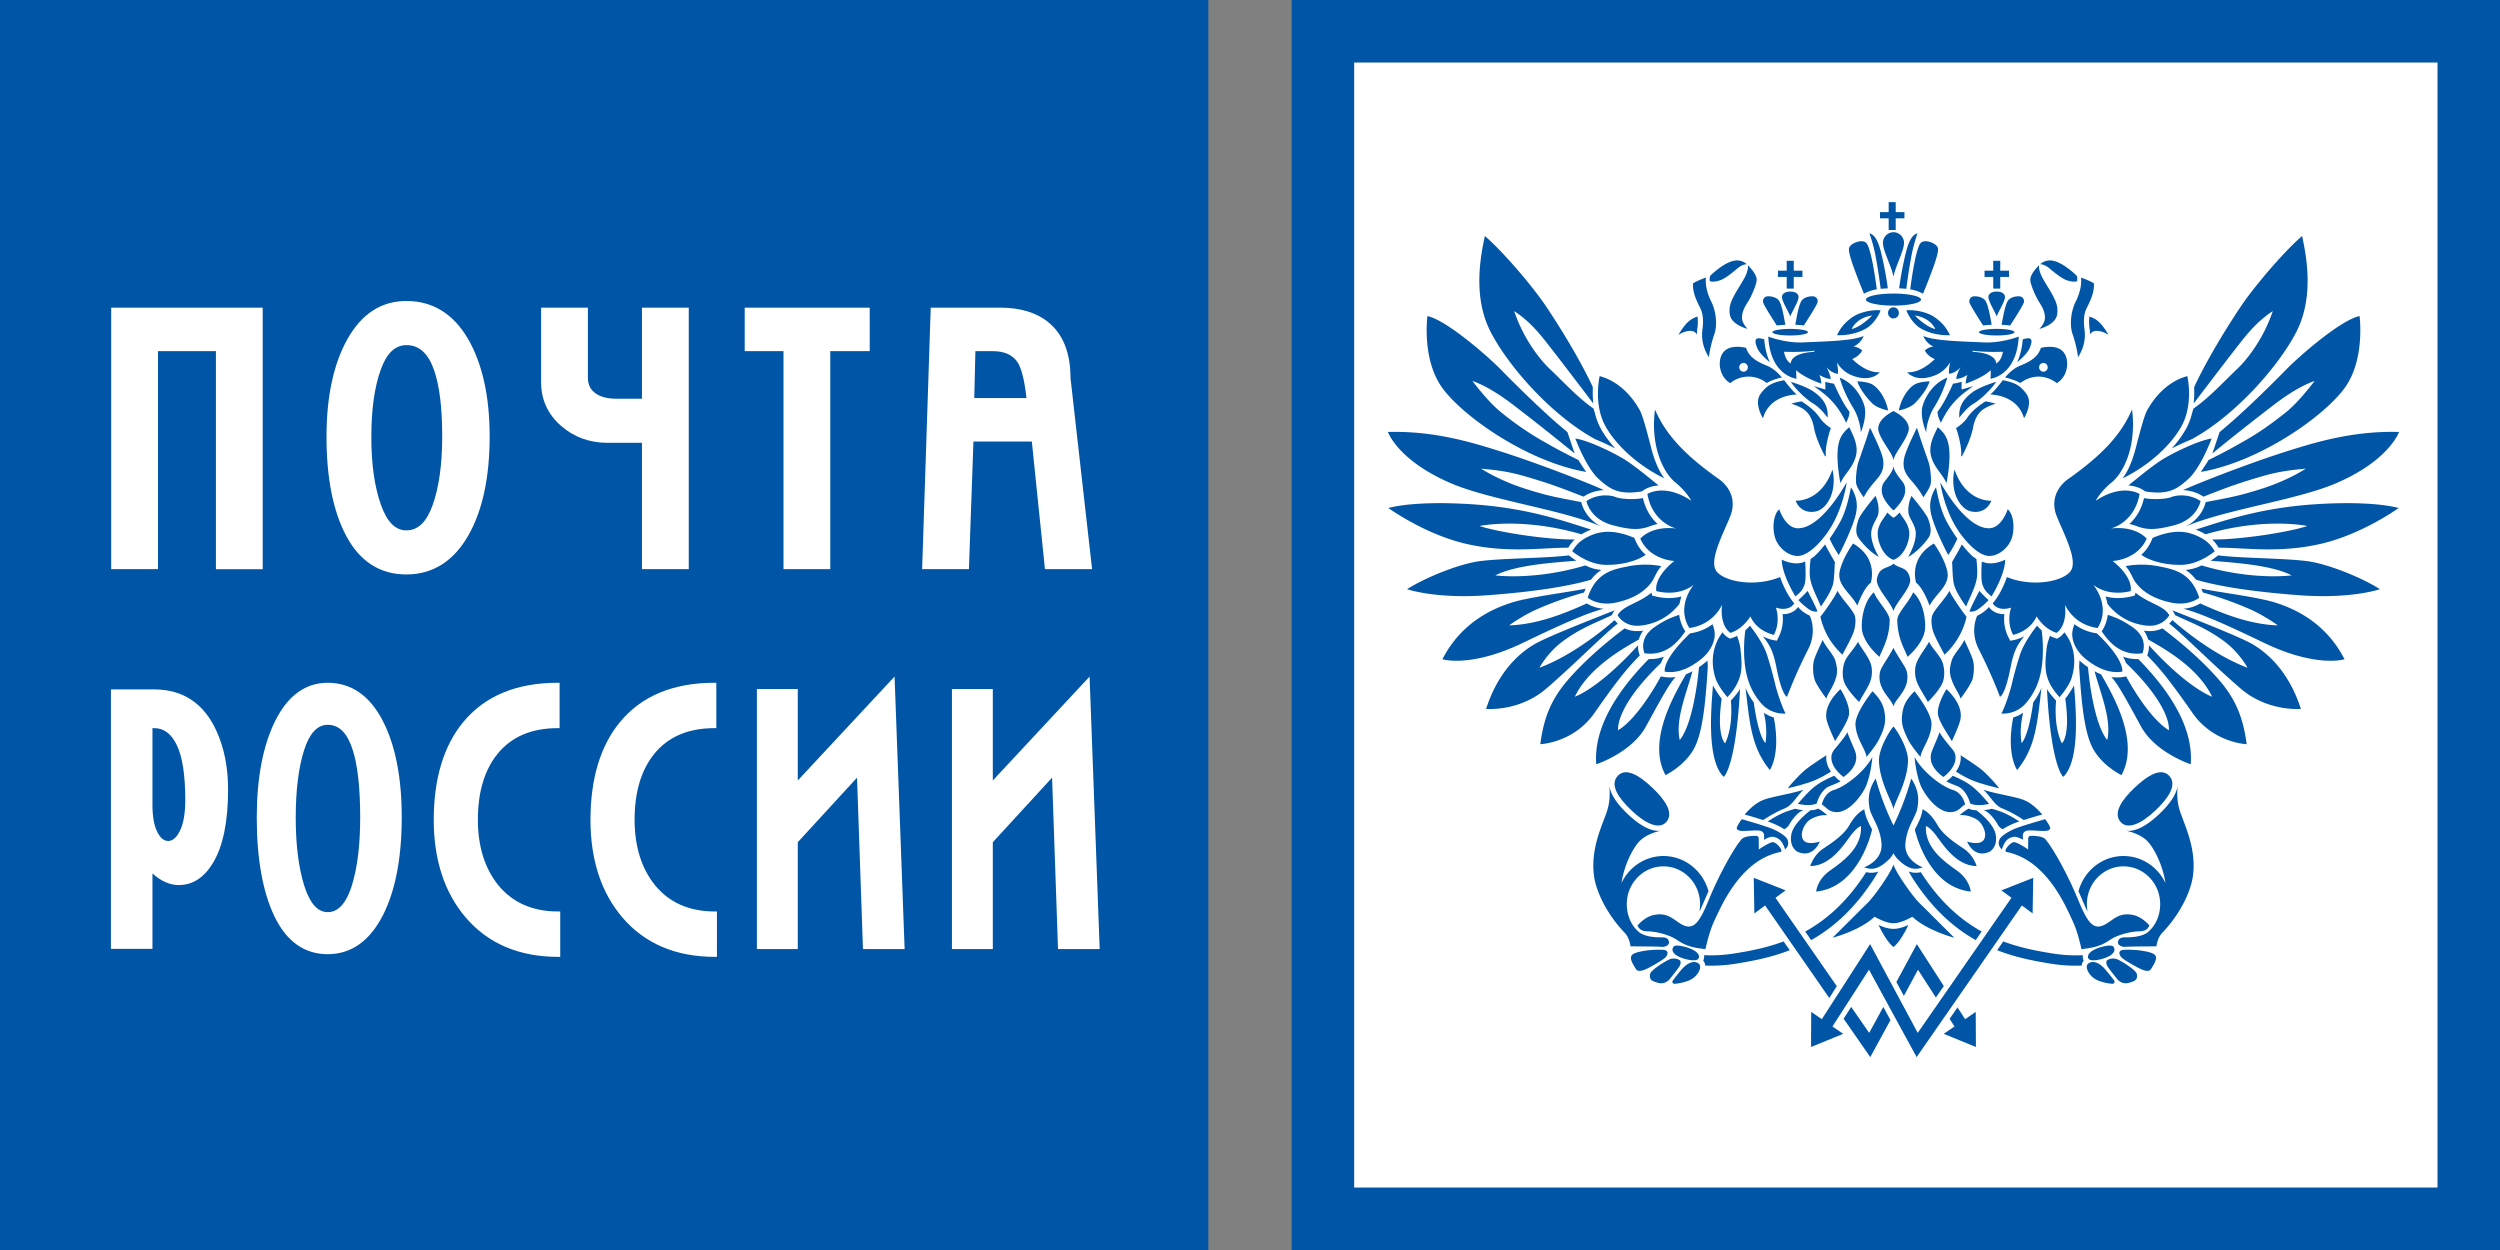 <svg xmlns="http://www.w3.org/2000/svg" width="120" height="60" viewBox="0 0 120 60" xmlns:xlink="http://www.w3.org/1999/xlink"><rect x="0" y="0" width="120" height="60" fill="#808080" stroke="none"/><g fill="none" fill-rule="evenodd"><path d="M62 0v60h58V0H62zM0 0v60h58V0H0z" fill="#0055A6"></path><path d="M117 3v54H65V3h52M31.423 42.467c-.639-.801-.962-1.853-.962-3.125 0-1.305.309-2.356.918-3.124.664-.841 1.642-1.267 2.908-1.267h.097v-2.178h-.097c-1.975 0-3.499.636-4.53 1.889-.938 1.135-1.414 2.714-1.414 4.697 0 1.916.516 3.491 1.534 4.682 1.071 1.252 2.564 1.888 4.439 1.888h.097v-2.178h-.097c-1.236 0-2.21-.432-2.893-1.284zm-7.522 0c-.639-.801-.963-1.852-.963-3.125 0-1.305.309-2.356.918-3.124.664-.841 1.642-1.267 2.908-1.267h.097v-2.178h-.097c-1.975 0-3.499.636-4.53 1.889-.938 1.135-1.414 2.714-1.414 4.697 0 1.916.517 3.491 1.535 4.682 1.071 1.252 2.564 1.888 4.439 1.888h.097v-2.178h-.097c-1.236 0-2.21-.432-2.893-1.284zm6.913-21.211v6.063h2.246V14.767h-2.246v4.372h-1.222c-.504 0-.88-.118-1.118-.351-.172-.165-.255-.385-.255-.674v-3.347h-2.246v3.584c0 .825.317 1.524.943 2.078.619.549 1.377.827 2.256.827h1.642zM52.3 32.475l-.158.17-4.487 4.819v-4.391h-1.962v12.481h1.962v-5.127l2.845-3.099.285 8.226h2L52.3 32.475zm-14.692-5.156h2.245V16.854h1.893v-2.086h-6v2.086h1.862v10.465zm5.172 5.326l-4.487 4.819v-4.391h-1.962v12.481h1.962v-5.127l2.845-3.099.284 8.226h2l-.483-13.08-.159.171zm4.039-15.791h.813c.579 0 .977.178 1.218.546.194.306.332.897.42 1.707h-2.505l.054-2.253zm-.094 4.339l2.803.001.63 6.126 2.262-.001-1.036-9.176c.001-1.203-.36-2.111-1.073-2.682-.567-.46-1.344-.694-2.309-.694h-3.327l-.413 12.552h2.246l.217-6.126zM7.583 16.854h2.781V27.32h2.246V14.767H5.337v12.552h2.246V16.854zm1.05 23.033c-.161.32-.349.48-.558.48-.203 0-.374-.138-.521-.424-.157-.303-.236-.746-.236-1.319v-3.673H7.4c.464 0 .818.264 1.083.805.272.558.41 1.449.41 2.652-.001.639-.088 1.137-.26 1.479zm-1.228-6.795H5.324v12.454h1.994v-3.62c.386.349.807.557 1.268.557.664 0 1.216-.361 1.643-1.072.478-.799.719-1.982.719-3.52 0-1.068-.194-2.027-.576-2.846-.602-1.295-1.601-1.953-2.967-1.953zm13.36-8.843c-.292.813-.704 1.208-1.257 1.208-.53 0-.93-.4-1.223-1.224-.306-.861-.461-1.953-.461-3.246 0-1.327.152-2.419.453-3.246.286-.791.689-1.175 1.231-1.175.608 0 1.042.389 1.324 1.189.262.737.394 1.812.394 3.196 0 1.338-.155 2.447-.461 3.298zm1.734 1.419c.666-1.183 1.004-2.77 1.004-4.717 0-1.924-.35-3.5-1.038-4.684-.704-1.208-1.7-1.82-2.961-1.82-1.196 0-2.148.616-2.828 1.831-.666 1.186-1.004 2.764-1.004 4.689 0 1.993.323 3.602.961 4.783.652 1.21 1.618 1.824 2.871 1.824 1.273.001 2.281-.64 2.995-1.906zm-5.623 16.878c-.263.821-.65 1.237-1.148 1.237-.479 0-.855-.422-1.119-1.254-.274-.867-.414-1.966-.414-3.268 0-1.335.137-2.434.406-3.267.258-.799.637-1.204 1.126-1.204.555 0 .951.4 1.208 1.221.235.742.354 1.823.354 3.216.001 1.346-.138 2.462-.413 3.319zm1.483-7.974c-.625-1.193-1.509-1.799-2.629-1.799-1.062 0-1.907.609-2.511 1.811-.593 1.18-.895 2.748-.895 4.66 0 1.981.289 3.582.856 4.756.578 1.195 1.436 1.801 2.549 1.801 1.13 0 2.025-.634 2.66-1.887.593-1.173.894-2.75.894-4.687.001-1.914-.31-3.48-.924-4.655z" fill="#FFF"></path><path d="M79.438 19.657c.43.979 1.137 1.981 3.061 3.333.43.303.905.933.543 1.818-.363.886-1.043 2.145-.635 2.633.408.491 1.857.747 3.037.257 0 0 .249.769.68 1.258 0 0-.203.42-.883.211 0 0 .249.629-.091 1.305 0 0-.794-.139-1.134-.887 0 0-.318.584-.951.792 0 0-.522-.278-.408-1.351 0 0-.386.956-1.564 1.118 0 0-.68-.885.204-2.075 0 0-.636.584-1.79.305 0 0-.183-.606.86-1.447 0 0-1.18-.045-1.632-1.071 0 0 .498-.629 1.723-.489 0 0-1.134-.257-1.383-1.656 0 0 .816-.536 2.109.326 0 0-.228-.442-.771-.885-.546-.442-1.202-1.678-.975-3.495m4.742 14.059a3.423 3.423 0 0 1-.395-.694c.203 1.697.276 2.841 1.166 3.938 0 0 .538-.735.191-2.521a1.68 1.68 0 0 1-.48-.229s.204.725.077 1.456c0-.001-.321-.242-.559-1.95m-1.54-.176a5.315 5.315 0 0 1-.418-.638c-.075.984-.327 3.577.517 4.388 0 0 .579-.435.783-4.215-.122.211-.336.436-.441.559 0 0 .141 1.2-.277 2.046-.001 0-.421-.328-.164-2.14m-2.012 1.981c.71-.874.923-3.492.923-3.492.098-.067.195-.142.295-.223a1.46 1.46 0 0 0 .117-.105c-.001.096.004.194.012.293-.102 1.575-.223 3.199-.701 4.008-.469.793-1.329 1.203-1.329 1.203-.809-1.477.168-3.462.985-4.84.1-.04.201-.088.306-.143-.288 1.063-.832 2.325-.608 3.299m-2.003-4.545c-.006.17.025.306.047.379.009.027.02.066.039.105-.678.685-1.179 1.336-2.182 2.77-1.005 1.435-2.594 1.491-2.594 1.491.152-1.16.46-2.079 1.31-3.067.851-.99 1.938-1.893 2.739-2.493.205.099.474.16.813.119.025-.003.051-.006.079-.011a1.202 1.202 0 0 0-.209.422c-.605.357-2.361 1.274-3.074 2.75.001 0 1.113-.357 3.032-2.465m-1.261-1.446l.067-.122a1.07 1.07 0 0 1 .07-.113c-.652.262-2.98 1.165-3.733 1.565-.753.403-1.843 1.315-2.435 3.167 0 0 1.57.146 2.867-.957 1.295-1.105 2.806-2.645 3.451-3.136a1.45 1.45 0 0 1-.15-.17s-1.754 1.599-3.609 2.288c0 0 .398-.74 1.131-1.278.892-.652 1.561-.872 2.341-1.244m-1.33-1.09c.024-.064.051-.125.077-.184-.768.162-2.688.397-3.546.667-.856.271-2.408.917-3.329 2.721 0 0 1.352.43 3.901-.805 2.548-1.233 3.347-1.488 3.835-1.62a1.792 1.792 0 0 1-.807-.254c-1.017.464-2.377 1.017-3.727 1.052 0 0 .668-.484 1.365-.786a16.86 16.86 0 0 1 2.231-.791m.064-1.3c.25.121.441.182.767.217a1.966 1.966 0 0 0-.497.469c-.898.266-2.43.557-4.955.745-2.527.188-3.874-.291-3.874-.291.881-.553 2.284-1.115 3.233-1.303.949-.188 3.441-.169 4.533-.321.014.011.146.124.359.257-.918.085-2.876.18-3.887.705 0 0 1.866.257 4.321-.478m-.189-1.493c.127-.078.281-.154.468-.227-1.277-.398-3.035-1.033-5.675-1.212-1.938-.131-3.339-.017-4.062.176 0 0 1.764 1.279 3.781 1.731 2.017.452 3.656.165 4.855.175a2.09 2.09 0 0 1 .308-.394c-1.399.009-3.731-.364-4.565-.649.001.001 2.034-.436 4.89.4m-.007-1.546c.007.036.155.778.991 1.189-1.794-.809-5.333-1.275-7.233-2.087-2.571-1.098-3.039-2.469-3.039-2.469 2.224-.06 4.022.499 5.408.935 1.623.512 4.094 1.46 4.959 1.856-.324.014-.68.109-.979.315-1.209-.477-1.771-.677-2.867-.993-.865-.249-1.506-.298-2.045-.352 0 0 .76.518 2.015.932 1.243.407 1.782.475 2.79.674m-.136-2.018c.072.132.285.445.369.569-2.841-.489-5.963-2.698-6.928-4.066-.966-1.369-.691-3.414-.691-3.414.936.195 2.972 2 3.498 2.541.527.542 2.12 2.135 3.221 3.026l.346 1.027a117.57 117.57 0 0 0-2.764-2.193c-.537-.417-1.342-1.006-2.141-1.288 0 0 .736.987 1.33 1.467a14.991 14.991 0 0 0 1.958 1.367c.511.287.77.451 1.802.964" fill="#0055A6"></path><path d="M83.775 30.257c.086-.076.16-.153.223-.224.131.17.568.735.783 1.295.165.479.338 1.131.426 1.506.086.372.346 1.146.502 1.414 0 0-.692.089-1.204-.525-.503-.604-.675-1.211-.753-1.835a6.936 6.936 0 0 1 .023-1.631m-1.091.094a.883.883 0 0 0 .266.255l.092.049.098-.032c.086-.029.165-.062.24-.1.099.288.141.427.166.672.033.324.096.836-.023 1.254-.145.51-.441.82-.605 1.018 0 0-.451-.512-.582-.935-.135-.442-.184-.957-.017-1.483a2.1 2.1 0 0 1 .365-.698m-1.559.048a2.26 2.26 0 0 0 1.076-.436c.06.168.15.394.083.713-.068.32-.282.675-.593.931-.467.383-1.092.744-1.781.633 0 0-.158-.531 1.215-1.841m-.522-.889c.056.474.276.771.294.794-.162.198-.744 1.227-1.959 1.053 0 0-.328-.699.48-1.256.549-.377.809-.454 1.185-.591m.106-.878a2.551 2.551 0 0 1-1.262-.009l-.139-.033-.041-.14c-.624.524-1.365.61-1.619 1.082 0 0 .311.594 1.119.494a2.68 2.68 0 0 0 1.85-1.046c.018-.086.053-.241.092-.348m-1.401-.736c.116-.175.195-.447.437-.722a4.213 4.213 0 0 0-1.645.021c-.746.146-1.508.326-1.889 1.493 0 0 .479.419 1.35.237.736-.155 1.38-.482 1.747-1.029m-.316-1.267a1.905 1.905 0 0 1-.484-.667l-.064-.145c-.645-.271-1.32-.411-1.979-.158-.658.254-.834.547-1 .799 0 0 .73.629 1.571.653.842.027 1.618-.222 1.956-.482m.195-1.364c.111-.044.237-.084.378-.113-.286-.259-.568-.653-.705-1.245-.299.072-1.006.072-1.315-.05-.31-.122-.921-.13-1.397.196 0 0 .16.857 1.238 1.151 1.012.275 1.39.204 1.801.061m-.388-1.675l.143-.093c.019-.013.26-.165.672-.197-.347-.267-1.172-.979-1.76-1.32-.638-.369-1.699-.857-2.238-.93 0 0 .506 1.367 1.096 1.917.61.571 1.038.783 2.087.623m1.09-.628c-.258-.346-.461-.821-.611-1.383-.123-.457-.4-1.591-.566-1.885-.166-.294-.762-1.323-1.928-1.641 0 0-.311 1.338.276 2.399.504.914 1.542 1.878 2.829 2.51m6.464 6.228c.146.148.256.232.517.366 0 0 .371.729-.078 1.61a22.936 22.936 0 0 0-1.014 2.28s-.242-.035-.51-1.416c-.183-.936-.412-1.168-.652-1.488.261.136.474.178.49.181l.182.032.082-.166a1.936 1.936 0 0 0 .194-1.11c.418.01.642-.207.726-.319.008-.01.016-.019.021-.028l.042.058" fill="#0055A6"></path><path d="M76.455 18.615a7.275 7.275 0 0 0-.002.421l.023.329c-.686-.902-1.51-1.992-2.297-2.994-.539-.688-.992-1.104-1.499-1.439.427 1.274 1.188 2.29 1.73 2.797.54.506 1.321 1.363 2.083 1.885l.074.258c.059.237.148.479.275.708.178.321.412.639.688.944a17.067 17.067 0 0 0-.731-.345l-.236-.101c-2.097-1.144-4.178-3.512-5.02-5.163-.842-1.648-.492-3.561-.268-4.587.951.83 2.322 2.465 2.92 3.354.734 1.091 1.675 2.637 2.258 3.894v.039m29.413 7.032a2.901 2.901 0 0 0-.469-.227c1.278-.398 3.036-1.033 5.677-1.212 1.938-.131 3.336-.017 4.061.176 0 0-1.764 1.279-3.783 1.731-2.017.452-3.655.165-4.854.175-.079-.121-.167-.257-.308-.394 1.399.009 3.731-.364 4.564-.649.001.001-2.031-.436-4.888.4m.006-1.546c-.006.036-.155.778-.991 1.189 1.795-.809 5.334-1.275 7.234-2.087 2.571-1.098 3.039-2.469 3.039-2.469-2.223-.06-4.023.499-5.408.935-1.623.512-4.095 1.46-4.959 1.856.324.014.679.109.978.315 1.21-.477 1.771-.677 2.868-.993.864-.249 1.506-.298 2.045-.352 0 0-.762.518-2.016.932-1.243.407-1.779.475-2.79.674m.136-2.018c-.072.132-.284.445-.367.569 2.841-.489 5.963-2.698 6.929-4.066.965-1.369.689-3.414.689-3.414-.937.195-2.971 2-3.497 2.541-.527.542-2.121 2.135-3.221 3.026l-.346 1.027c.943-.78 2.065-1.653 2.764-2.193.537-.417 1.34-1.006 2.142-1.288 0 0-.737.987-1.331 1.467-.688.558-1.384 1.042-1.959 1.367-.508.287-.771.451-1.803.964m-.688-3.468c.002.127.006.271.002.421l-.025.329c.688-.902 1.512-1.992 2.299-2.994.539-.688.992-1.104 1.498-1.439-.426 1.274-1.188 2.29-1.729 2.797-.54.506-1.32 1.363-2.083 1.885l-.074.258a2.913 2.913 0 0 1-.275.708 5.24 5.24 0 0 1-.688.944c.222-.111.477-.233.731-.345l.236-.101c2.096-1.144 4.178-3.512 5.02-5.163.84-1.648.492-3.561.268-4.587-.952.83-2.322 2.465-2.921 3.354-.735 1.091-1.674 2.637-2.257 3.894v.039M79.136 31.636c-.864.89-2.687 2.883-2.515 5.048 0 0 1.692-.545 2.389-1.822.697-1.275 1.128-2.075 1.422-2.363a1.917 1.917 0 0 1-.561-.004l-.152-.026c-.43.804-1.281 2.122-2.047 2.581 0 0-.195-1.066 2.057-3.229.031-.089.077-.188.141-.3-.207.074-.441.12-.706.113m23.174-11.977c-.432.979-1.139 1.981-3.061 3.333-.43.303-.905.933-.543 1.818.363.886 1.043 2.145.633 2.633-.407.491-1.857.747-3.036.257 0 0-.248.769-.68 1.258 0 0 .204.42.884.211 0 0-.249.629.091 1.305 0 0 .793-.139 1.133-.887 0 0 .317.584.952.792 0 0 .521-.278.408-1.351 0 0 .386.956 1.563 1.118 0 0 .681-.885-.203-2.075 0 0 .634.584 1.79.305 0 0 .182-.606-.861-1.447 0 0 1.178-.045 1.633-1.071 0 0-.5-.629-1.723-.489 0 0 1.133-.257 1.382-1.656 0 0-.815-.536-2.106.326 0 0 .226-.442.77-.885.542-.442 1.2-1.678.974-3.495m-4.744 14.059c.172-.233.3-.467.395-.694-.201 1.697-.275 2.841-1.166 3.938 0 0-.537-.735-.189-2.521.149-.044.316-.116.479-.229 0 0-.204.725-.077 1.456-.001-.001.321-.242.558-1.95m1.54-.176a5.08 5.08 0 0 0 .42-.638c.073.984.325 3.577-.518 4.388 0 0-.58-.435-.782-4.215.121.211.336.436.439.559 0 0-.14 1.2.279 2.046.001 0 .42-.328.162-2.14m2.013 1.981c-.711-.874-.923-3.492-.923-3.492a3.685 3.685 0 0 1-.413-.328c.001.096-.003.194-.013.293.104 1.575.225 3.199.703 4.008.469.793 1.329 1.203 1.329 1.203.809-1.477-.169-3.462-.983-4.84a2.65 2.65 0 0 1-.307-.143c.287 1.063.83 2.325.607 3.299m2.002-4.545c.006.17-.025.306-.048.379-.008.027-.018.066-.037.105.676.685 1.179 1.336 2.182 2.77 1.004 1.435 2.594 1.491 2.594 1.491-.154-1.16-.461-2.079-1.311-3.067-.851-.99-1.939-1.893-2.738-2.493-.207.099-.475.16-.812.119a1.097 1.097 0 0 1-.08-.011c.107.143.172.287.209.422.605.357 2.363 1.274 3.074 2.75 0 0-1.113-.357-3.033-2.465m1.261-1.446l-.066-.122a1.07 1.07 0 0 0-.07-.113c.651.262 2.98 1.165 3.733 1.565.753.403 1.842 1.315 2.435 3.167 0 0-1.57.146-2.867-.957-1.297-1.105-2.807-2.645-3.452-3.136a1.47 1.47 0 0 0 .151-.17s1.754 1.599 3.607 2.288c0 0-.396-.74-1.129-1.278-.893-.652-1.56-.872-2.342-1.244m1.331-1.09a3.508 3.508 0 0 0-.079-.184c.769.162 2.689.397 3.547.667.858.27 2.408.917 3.328 2.721 0 0-1.35.43-3.9-.805-2.549-1.233-3.346-1.488-3.834-1.62.389-.03.663-.165.807-.254 1.018.464 2.376 1.017 3.726 1.052 0 0-.667-.484-1.366-.786a16.74 16.74 0 0 0-2.229-.791m-.063-1.3c-.25.121-.442.182-.768.217.178.117.347.268.498.469.898.266 2.429.557 4.955.745 2.526.188 3.873-.291 3.873-.291-.879-.553-2.284-1.115-3.232-1.303-.949-.188-3.442-.169-4.535-.321a2.975 2.975 0 0 1-.359.257c.92.085 2.877.18 3.888.705-.001 0-1.865.257-4.32-.478" fill="#0055A6"></path><path d="M98 30.257a2.344 2.344 0 0 1-.223-.224c-.133.17-.568.735-.783 1.295-.166.479-.34 1.131-.426 1.506-.087.372-.346 1.146-.502 1.414 0 0 .692.089 1.203-.525.503-.604.676-1.211.752-1.835A6.992 6.992 0 0 0 98 30.257m1.089.094a.893.893 0 0 1-.263.255l-.092.049-.1-.032a1.718 1.718 0 0 1-.238-.1c-.099.288-.141.427-.166.672-.033.324-.097.836.023 1.254.145.51.439.82.604 1.018 0 0 .453-.512.582-.935.136-.442.186-.957.018-1.483a2.082 2.082 0 0 0-.368-.698m1.561.048a2.267 2.267 0 0 1-1.078-.436c-.059.168-.148.394-.08.713.066.32.281.675.592.931.465.383 1.092.744 1.781.633 0 0 .158-.531-1.215-1.841m.522-.889c-.055.474-.276.771-.293.794.161.198.743 1.227 1.958 1.053 0 0 .328-.699-.479-1.256-.551-.377-.809-.454-1.186-.591m-.106-.878c.324.084.745.117 1.261-.009l.138-.033.043-.14c.623.524 1.363.61 1.618 1.082 0 0-.311.594-1.118.494a2.682 2.682 0 0 1-1.851-1.046 2.542 2.542 0 0 0-.091-.348m1.402-.736c-.117-.175-.196-.447-.438-.722a4.218 4.218 0 0 1 1.646.021c.746.146 1.508.326 1.888 1.493 0 0-.479.419-1.349.237-.738-.155-1.381-.482-1.747-1.029m.315-1.267c.188-.167.358-.384.483-.667l.063-.145c.648-.271 1.321-.411 1.979-.158.66.254.834.547 1.002.799 0 0-.73.629-1.572.653-.842.027-1.618-.222-1.955-.482m-.197-1.364a2.166 2.166 0 0 0-.375-.113c.286-.259.566-.653.703-1.245.301.072 1.008.072 1.317-.05.31-.122.921-.13 1.396.196 0 0-.156.857-1.238 1.151-1.014.275-1.389.204-1.803.061m.39-1.675l-.142-.093c-.02-.013-.262-.165-.674-.197.349-.267 1.174-.979 1.762-1.32.637-.369 1.697-.857 2.238-.93 0 0-.506 1.367-1.096 1.917-.611.571-1.039.783-2.088.623m-1.091-.628c.258-.346.463-.821.613-1.383.122-.457.4-1.591.566-1.885.167-.294.762-1.323 1.928-1.641 0 0 .31 1.338-.277 2.399-.507.914-1.541 1.878-2.83 2.51m-6.462 6.228a1.754 1.754 0 0 1-.517.366s-.371.729.078 1.61c.449.882.832 1.782 1.013 2.28 0 0 .242-.035.511-1.416.182-.936.412-1.168.651-1.488a1.92 1.92 0 0 1-.491.181l-.18.032-.084-.166a1.947 1.947 0 0 1-.193-1.11c-.418.01-.641-.207-.727-.319l-.02-.028-.041.058" fill="#0055A6"></path><path d="M102.64 31.636c.864.89 2.687 2.883 2.515 5.048 0 0-1.693-.545-2.39-1.822-.696-1.275-1.128-2.075-1.421-2.363.188.026.375.025.561-.004l.152-.026c.43.804 1.28 2.122 2.047 2.581 0 0 .194-1.066-2.057-3.229a1.996 1.996 0 0 0-.141-.3c.205.074.44.12.705.113M89.565 14.38c0-.159.593-.289 1.321-.289.73 0 1.322.13 1.322.289 0 .16-.592.289-1.322.289-.728 0-1.321-.128-1.321-.289m-4.487 1.565c0-.088.381-.158.854-.158.469 0 .85.07.85.158 0 .087-.381.158-.85.158-.473 0-.854-.071-.854-.158m6.068-.927a.262.262 0 0 1-.26.267.263.263 0 0 1-.26-.267c0-.147.116-.267.26-.267.145 0 .26.12.26.267m-1.676-.919c-.44-1.08-.733-1.874-.722-2.141.008-.163.194-.282.369-.337.175-.056.331-.066.448.025.229.181.442 1.636.521 2.242a1.849 1.849 0 0 0-.616.211m.803-.235c.111-.012.227-.02.342-.023-.07-.578-.264-1.542-.379-1.922-.114-.379-.261-.653-.502-.722 0 0 .188.529.29 1.077.102.548.183 1.071.249 1.59m-1.392 1.931c.484-.119.981-.652.981-.652-.782.117-.981.652-.981.652zm.726-.049c-.675.406-1.434.342-1.434.342.146-.274.284-.529.707-.84.424-.312 1.113-.39 1.385-.351-.06.209-.337.656-.658.849zm-2.523 1.145v-.057c-.666.087-1.451.05-1.451.05.042.255.145.448.32.567.043-.554 1.131-.56 1.131-.56zm-2.207-.735s.84.323 1.682.28c.84-.044 2.389-.062 2.891-.311 0 0-.084.323-.483.511 0 0 .212 0 .418.187 0 0-.121.267-.478.41 0 0 .641.684 1.324.635 0 0-.315.404-1.017.248-.7-.155-.925-.559-1.046-.715 0 0 .09.385.047.542 0 0-.308-.019-.549-.331 0 0 .176.312.211.573 0 0-.193.025-.539-.187 0 0 .072.192.086.416 0 0-.812-.268-1.205-.646 0 0-.006.26.014.411-.001 0-1.26-.131-1.356-2.023zm-.193.132c.029.41.133.815.271 1.101 0 0-.496-.385-.617-.708-.121-.326-.15-.549.346-.393m-.995 1.554a.208.208 0 0 0 .207-.21.21.21 0 0 0-.207-.212.21.21 0 0 0-.205.212c0 .117.093.21.205.21zm1.213-.248c.332.155.627.522.627.522-.502.119-.727.268-.727.268a1.395 1.395 0 0 0-1.753.006c-.521-.305-.623-1.045-.362-1.437.26-.392.847-.323 1.125-.256.176.574.792.759 1.09.897zm.737.653s.352.479.605.69c0 0-1.295-.012-1.621 1.14 0 0-.448-.704-.121-1.164.352-.497.677-.559 1.137-.666" fill="#0055A6"></path><path d="M87.061 18.533s.418.125.556.162c0 0 .007-.249-.005-.367.127.03.283.075.417.086 0 0 .417.958.743 1.344 0 0 .019.212-.162.535 0 0-.236-.566-.66-1.019-.241-.257-.393-.386-.889-.741m-1.102-.204c.135.037.801.252 1.125.491.406.298.684.64.641 1.23 0 0-.326-.465-.688-.677-.287-.167-.805-.634-1.078-1.044m.01-4.333c.123 0 .362.06.362.263 0 .205-.31.698-.394.918h-.006c-.084-.22-.395-.713-.395-.918 0-.203.24-.263.363-.263h.07m-.271 1.591c-.059-.288-.169-1.034-.342-1.199-.164-.157-.405-.172-.524-.164a.231.231 0 0 0-.198.303c.05.168.586.995.655 1.099.125-.021.101-.014.409-.039m.474 0c.061-.288.17-1.034.342-1.199.163-.157.406-.172.524-.164a.23.23 0 0 1 .198.303c-.049.168-.586.995-.656 1.099-.125-.021-.1-.014-.408-.039m.346-2.594H86.1v-.475h-.338v.475h-.42v.299h.42v.56h.338v-.56h.418v-.299m-5.066 3.064c.001-.091.007-.183.019-.273a2.05 2.05 0 0 0 .01-.592c-.299.118-.504.193-.918.88-.001 0 .66-.419.889-.015m.577 1.09c.009-.171.117-.709.255-1.09.169-.465.073-1.143-.13-1.553-.197-.396-.305-.77-.27-1.181 0 0-.393.135-.617.277-.037.477.233.953.363 1.225.152.32.121.737.087.993-.057.433.029.896.312 1.329m.045-3.644a.564.564 0 0 1 .014-.263s.615-.617 1.134-.722a.689.689 0 0 1 .624.165s-.182-.022-.457.208c-.275.231-.619.51-.879.58-.257.069-.313.048-.436.032m1.822-.774c.232.239.428.49.424.708-.004.227-.26.793-.394 1.011-.134.218-.33.499-.308.844.012.172.128.349.266.494 0 0-.754-.184-.846-.663-.082-.428.096-.729.217-.966.113-.222.461-.743.549-.959.08-.197.122-.361.092-.469m4.408 5.396c.151.547.407 1.062.659 1.467.227.367.371.968.35 1.171 0 0 .342-.773.166-1.32-.135-.421-.501-1.051-1.175-1.318m.848.181s.516.007.759.171c.312.212.606.672.72 1.226 0 0-.522-.093-.78-.358-.258-.267-.577-.664-.699-1.039m-2.677.96a3.71 3.71 0 0 0-.494.11s.441.132.66.319c.188.159.35.405.426.819.106.578.438 1.202.537 1.389l.04-.008c-.062-.398.181-1.224.241-1.342 0 0-.348-.226-.508-.461-.117-.172-.326-.459-.902-.826m2.292 1.241c.128.304.47.842.31 1.404-.16.562-.515.804-.736 1.279 0 0-.175-.858-.135-1.521.036-.663.272-.92.561-1.162m.993.023s.514 1.025.607 1.428c.09.397.007.663-.168.904-.175.241-.471.5-.742 1.007 0 0-.318-.429-.358-.656-.038-.226.023-.765.093-.991.067-.225.339-.951.568-1.692m.264 3.274c-.114.125-.715.868-.796 1.085-.08.217-.219.626-.033.91.188.284.615.739.99.932 0 0-.406-.652-.365-1.187.027-.341.283-.646.332-.855.049-.209.018-.56-.128-.885m-1.176-.411c.092.132.253.451.274.764.021.306-.026.553-.189 1.003a13.286 13.286 0 0 1-.672 1.482s-.283-.415-.438-.785c0 0 .441-.621.629-1.061.218-.517.31-.996.396-1.403m-.206-.24s-.189 1.459-1.024 2.544c-.564.734-1.025.989-1.328.989-.459 0-.92-.393-1.075-.843-.155-.45-.106-1.148.19-1.396 0 0 .276.876.863.908.664.038 1.519-.726 2.374-2.202" fill="#0055A6"></path><path d="M87.957 22.543c.07.261.092.662 0 1.04-.07.286-.24.663-.566.872-.281.181-.947.225-1.201-.422-.001 0 1.214.094 1.767-1.49m1.989 5.887c.167.438.762.994.759 1.336-.012.909-.396 1.465-.488 1.765 0 0-.707-.578-.833-1.241-.064-.339.011-1.358.562-1.86m-.791.641c.083-.235.343-.876.644-1.101 0 0 .387-1.166-.852-1.881 0 0-.509.695-.644 1.347s.541 1.047.852 1.635m-1.548-2.939c-.199.245-.479.587-.697.694 0 0-.073.521-.032.866.063.513.384 1.038.521 1.422 0 0 .541-.727.604-1.155.062-.428.051-.78.072-.983-.001 0-.302-.503-.468-.844m-1.425 2.493c-.153-.239-.65-1.122-.657-1.762 0 0 .611.333 1.122.089 0 0 .068.833-.031 1.115-.081.229-.186.366-.434.558m.14.179c.1-.088.343-.319.442-.441 0 0 .404.763.474.986 0 0-.203.053-.425-.113a3.241 3.241 0 0 1-.491-.432m1.875-.448c-.049.193-.704 1.128-.816 1.243 0 0 .051.339.293.826.242.487.58.827.76 1 0 0 .403-.725.523-1.044.137-.365.121-.725.062-.858-.136-.315-.611-.77-.822-1.167m.985 2.448c.143.302.58.794.648 1.185.053.307.005.557-.075.769-.081.211-.343.622-.519.937 0 0-.597-.58-.729-.994-.1-.312-.062-.756.082-1.031.143-.277.456-.579.593-.866m-1.695-.084c.156.347.524.694.61.999.1.359.131.589-.037 1.006-.15.369-.332.583-.394.807 0 0-.485-.645-.565-.914-.082-.27-.107-.713-.008-.994.101-.282.276-.649.394-.904m2.392 2.46s-.836 1.038-.816 1.588c.025.687.467 1.142.53 1.564 0 0 .437-.51.604-.852.187-.385.33-.712.281-1.147-.05-.435-.164-.716-.599-1.153m-1.539-.102c.132.198.506.877.399 1.281-.105.403-.517.973-.653 1.217 0 0-.332-.699-.406-1.019-.074-.32-.006-.838.66-1.479m8.355-17.133c0-.088-.381-.158-.852-.158-.47 0-.851.07-.851.158 0 .087.381.158.851.158.471 0 .852-.071.852-.158m-5.8-2.688c.056-.392.498-1.226.498-1.592a.514.514 0 0 0-.506-.52.514.514 0 0 0-.506.52c0 .366.443 1.2.497 1.592h.017m1.41.842c.441-1.08.733-1.874.722-2.141-.009-.163-.193-.282-.369-.337-.177-.056-.333-.066-.447.025-.229.181-.442 1.636-.521 2.242.222.045.357.073.615.211m-.803-.235a4.267 4.267 0 0 0-.342-.023c.069-.578.263-1.542.378-1.922.114-.379.261-.653.502-.722 0 0-.188.529-.29 1.077a27.754 27.754 0 0 0-.248 1.59m.412 1.28s.494.533.98.652c.001-.001-.201-.536-.98-.652zm-.406-.247c.271-.039.963.039 1.387.351.423.312.561.566.707.84 0 0-.76.064-1.436-.342-.318-.193-.596-.64-.658-.849zm4.313 2.554c.176-.119.278-.312.319-.567 0 0-.785.037-1.45-.05v.057s1.089.006 1.131.56zm-.278.728c.02-.15.013-.411.013-.411-.394.379-1.204.646-1.204.646.012-.224.084-.416.084-.416-.344.211-.539.187-.539.187.037-.262.213-.573.213-.573a.825.825 0 0 1-.551.331c-.042-.156.049-.542.049-.542-.121.156-.346.56-1.047.715-.703.156-1.017-.248-1.017-.248.685.049 1.325-.635 1.325-.635a.905.905 0 0 1-.479-.41c.207-.187.418-.187.418-.187-.4-.188-.484-.511-.484-.511.503.249 2.051.267 2.893.311.84.043 1.682-.28 1.682-.28-.098 1.892-1.356 2.023-1.356 2.023zm1.549-1.891c-.031.41-.133.815-.272 1.101 0 0 .495-.385.616-.708.122-.326.152-.549-.344-.393m1.197 1.344a.209.209 0 0 0-.206-.212.21.21 0 0 0-.206.212c0 .117.094.21.206.21a.207.207 0 0 0 .206-.21zm-.327-.934c.279-.067.866-.136 1.125.256.261.392.158 1.132-.361 1.437 0 0-.794-.703-1.755-.006 0 0-.225-.149-.727-.268 0 0 .297-.367.629-.522.297-.139.913-.324 1.089-.897zm-1.825 1.549s-.352.479-.605.69c0 0 1.295-.012 1.621 1.14 0 0 .447-.704.12-1.164-.352-.497-.677-.559-1.136-.666" fill="#0055A6"></path><path d="M94.715 18.533s-.418.125-.557.162c0 0-.007-.249.006-.367-.127.03-.285.075-.418.086 0 0-.417.958-.743 1.344 0 0-.019.212.163.535 0 0 .235-.566.659-1.019.239-.257.394-.386.89-.741m1.101-.204c-.135.037-.803.252-1.126.491-.405.298-.685.64-.642 1.23 0 0 .328-.465.689-.677.288-.167.806-.634 1.079-1.044m-.009-4.333c-.124 0-.363.06-.363.263 0 .205.311.698.393.918h.008c.082-.22.393-.713.393-.918 0-.203-.239-.263-.363-.263h-.068m.269 1.591c.059-.288.169-1.034.342-1.199.164-.157.404-.172.525-.164a.232.232 0 0 1 .198.303c-.05.168-.587.995-.657 1.099-.125-.021-.099-.014-.408-.039m-.474 0c-.059-.288-.168-1.034-.342-1.199-.164-.157-.404-.172-.525-.164a.232.232 0 0 0-.197.303c.051.168.586.995.656 1.099.125-.021.1-.014.408-.039m-.344-2.594h.417v-.475h.337v.475h.42v.299h-.42v.56h-.337v-.56h-.417v-.299m-5.019-2.812h.417v-.477h.338v.477h.419v.299h-.419v.559h-.338v-.559h-.417v-.299m10.083 5.876c0-.091-.007-.183-.02-.273a2.204 2.204 0 0 1-.01-.592c.301.118.504.193.918.88.001 0-.658-.419-.888-.015" fill="#0055A6"></path><path d="M99.744 17.147c-.008-.171-.117-.709-.254-1.09-.168-.465-.072-1.143.131-1.553.195-.396.305-.77.269-1.181 0 0 .392.135.616.277.037.477-.233.953-.361 1.225-.154.32-.122.737-.088.993.058.433-.03.896-.313 1.329m-.043-3.644a.54.54 0 0 0-.015-.263s-.615-.617-1.133-.722a.692.692 0 0 0-.625.165s.182-.022.457.208c.276.231.618.51.879.58.257.069.314.048.437.032m-1.824-.774c-.232.239-.427.49-.423.708.005.227.259.793.394 1.011.135.218.331.499.307.844-.013.172-.127.349-.264.494 0 0 .754-.184.846-.663.081-.428-.096-.729-.217-.966-.114-.222-.461-.743-.549-.959-.079-.197-.121-.361-.094-.469m-4.404 5.396a5.825 5.825 0 0 1-.66 1.467c-.229.367-.373.968-.35 1.171 0 0-.342-.773-.166-1.32.135-.421.498-1.051 1.176-1.318m-.852.181s-.516.007-.758.171c-.311.212-.607.672-.721 1.226 0 0 .523-.093.781-.358.259-.267.578-.664.698-1.039m2.68.96c.098.009.363.071.492.11 0 0-.44.132-.659.319-.188.159-.349.405-.425.819-.107.578-.438 1.202-.538 1.389l-.04-.008c.062-.398-.182-1.224-.242-1.342 0 0 .35-.226.51-.461.116-.172.326-.459.902-.826m-2.292 1.241c-.129.304-.47.842-.312 1.404.159.562.517.804.736 1.279 0 0 .176-.858.137-1.521-.038-.663-.273-.92-.561-1.162m-2.114 1.572c.021-.327.764-1.12.727-1.549-.039-.429-.594-.733-.73-.795h-.007c-.137.062-.691.366-.729.795-.038.429.703 1.222.726 1.549h.013m1.12-1.549s-.515 1.025-.607 1.428c-.089.397-.007.663.169.904.174.242.469.5.743 1.007 0 0 .317-.429.356-.656.037-.226-.023-.765-.092-.991-.068-.225-.342-.951-.569-1.692m-1.122 3.967c.236-.209.444-.518.51-.702.064-.184.084-.453-.072-.658-.188-.246-.422-.52-.438-.743h-.012c-.018.224-.25.497-.437.743-.155.205-.138.474-.071.658.064.184.275.493.511.702h.009m.859-.693c.112.125.713.868.794 1.085.081.217.219.626.031.91-.186.284-.612.739-.987.932 0 0 .405-.652.365-1.187-.027-.341-.285-.646-.334-.855-.049-.209-.016-.56.131-.885m1.176-.411a1.697 1.697 0 0 0-.275.764c-.021.306.027.553.191 1.003.205.567.521 1.199.671 1.482 0 0 .282-.415.437-.785 0 0-.441-.621-.628-1.061-.22-.517-.311-.996-.396-1.403m.205-.24s.189 1.459 1.024 2.544c.565.734 1.024.989 1.329.989.459 0 .918-.393 1.074-.843.154-.45.105-1.148-.191-1.396 0 0-.275.876-.862.908-.665.038-1.521-.726-2.374-2.202" fill="#0055A6"></path><path d="M93.818 22.543a2.24 2.24 0 0 0 0 1.04c.069.286.24.663.564.872.283.181.947.225 1.201-.422.001 0-1.214.094-1.765-1.49m-2.414 3.876c.155-.244.302-.695.218-1.015-.103-.396-.312-.556-.437-.803-.104.098-.167.174-.292.25h-.007c-.126-.076-.192-.152-.296-.25-.125.247-.334.407-.438.803-.081.32.064.771.22 1.015.197.31.343.374.515.458.173-.084.318-.148.517-.458zm-.517 2.919c.084-.385.87-1.133.797-1.54-.107-.609-.49-.48-.791-.738h-.006c-.303.257-.688.128-.796.738-.071.406.708 1.154.793 1.54h.003m.943-.908c-.168.438-.764.994-.76 1.336.01.909.395 1.465.488 1.765 0 0 .707-.578.831-1.241.064-.339-.009-1.358-.559-1.86m.789.641c-.084-.235-.344-.876-.645-1.101 0 0-.385-1.166.853-1.881 0 0 .509.695.646 1.347.134.652-.54 1.047-.854 1.635m1.549-2.939c.197.245.479.587.697.694 0 0 .072.521.031.866-.063.513-.385 1.038-.52 1.422 0 0-.542-.727-.605-1.155-.062-.428-.051-.78-.072-.983 0 0 .302-.503.469-.844m1.426 2.493c.152-.239.65-1.122.656-1.762 0 0-.611.333-1.122.089 0 0-.067.833.032 1.115.08.229.186.366.434.558m-.141.179a5.107 5.107 0 0 1-.443-.441s-.404.763-.474.986c0 0 .203.053.425-.113.222-.167.273-.209.492-.432m-1.875-.448c.049.193.704 1.128.814 1.243 0 0-.049.339-.293.826a3.638 3.638 0 0 1-.759 1s-.403-.725-.524-1.044c-.136-.365-.119-.725-.061-.858.137-.315.61-.77.823-1.167m-2.087 4.531c.093-.265.089-.573-.013-.783-.118-.244-.542-.845-.592-1.019-.053.174-.472.774-.591 1.019-.103.21-.106.519-.012.783.157.443.534.747.597 1.004h.012c.063-.257.44-.561.599-1.004zm1.103-2.083c-.145.302-.58.794-.648 1.185-.054.307-.006.557.074.769.08.211.344.622.518.937 0 0 .598-.58.729-.994.1-.312.063-.756-.08-1.031-.146-.277-.457-.579-.593-.866m1.694-.084c-.157.347-.526.694-.611.999-.099.359-.131.589.038 1.006.148.369.33.583.393.807 0 0 .484-.645.566-.914.082-.269.106-.713.008-.994-.102-.282-.276-.649-.394-.904m-3.401 8.13c.031-.316.667-1.294.697-2.332.016-.52-.436-1.332-.691-1.641h-.013c-.257.309-.704 1.121-.69 1.641.031 1.038.664 2.015.697 2.332m1.009-5.67s.836 1.038.816 1.588c-.024.687-.468 1.142-.53 1.564 0 0-.438-.51-.604-.852-.187-.385-.33-.712-.278-1.147.048-.435.159-.716.596-1.153m1.538-.102c-.131.198-.504.877-.398 1.281.105.403.518.973.654 1.217 0 0 .33-.699.405-1.019.074-.32.005-.838-.661-1.479" fill="#0055A6"></path><path d="M91.459 40.515c.051-.807.496-1.29.572-1.71.088-.461.059-.902-.291-1.435a13.17 13.17 0 0 1-.835 2.216l-.019.041-.017-.041a13.07 13.07 0 0 1-.836-2.216c-.348.532-.379.974-.292 1.435.079.42.523.903.572 1.71.051.808-.834 1.116-.834 1.116.299.109.639.158 1.178-.367.099-.096.174-.2.229-.311.057.11.131.215.23.311.539.525.878.477 1.176.367.001 0-.883-.309-.833-1.116m-2.783-5.367c.094.302.369.858.404 1.029.066.32-.023.707-.59 1.119 0 0-.368-.264-.514-.611-.135-.326-.057-.555.086-.723.141-.169.473-.56.614-.814m1.193 1.195c0 .162-.117 1.075-.369 1.528-.354.637-.876 1.111-1.331 1.111-.423 0-.512-.259-.722-.365 0 0 .107-.553.581-.698.584-.178 1.479-.898 1.841-1.576" fill="#0055A6"></path><path d="M88.348 37.507c-.098-.077-.184-.131-.301-.271 0 0-.451.172-.82.428-.371.256-.734.691-.93.92 0 0 .555.148.906-.017 0 0 .129-.545.523-.788.088-.053.365-.136.622-.272m-.463-.468c-.085-.137-.261-.391-.223-.787 0 0-.779.506-1.014.701-.235.195-.721.712-.829.882 0 0 .589-.132 1.042-.287.498-.171.842-.4 1.024-.509m-1.321.869c-.419.152-1.365.311-1.76.431-.396.12-.682.331-1.061.756 0 0 .58.165.891.268 0 0 .494-.347 1.034-.56.352-.139.523-.52.896-.895m-.877 2.865c.091-.102.204-.221.116-.462-.062-.177-.404-.37-.611-.474-.338-.165-1.278-.424-1.584-.517 0 0-.152.185-.234.379-.036.075.012.152.145.177.261.045.891-.075 1.044.027.166.11.108.26.108.407 0 0 .287-.18.467-.14.252.059.404.179.549.603m-.837-1.343c.068.023.434.139.791.371 0 0 .159-.062.236-.213.076-.144.398-.632.692-.697 0 0-.251-.025-.394-.071 0 0-.307.081-.523.171-.216.09-.487.228-.802.439m2.424-.617c-.058.027-.152.073-.372.083 0 0-.828.59-.924 1.177-.083.504.175.744.299.808.125.064.702.309 1.078-.486 0 0-.641.216-.814-.102-.174-.316.107-.777.282-.91.228-.175.64-.294.888-.248 0 0-.199-.197-.437-.322" fill="#0055A6"></path><path d="M81.859 45.561c.101-.432.212-.888.404-1.307.373-.812 1.29-2.979 3.2-3.361.181-.035-.206-.492-.378-.47-.17.022-.512.248-.662.351 0 0 0-.462-.005-.544-.005-.083-.075-.114-.15-.11-.072.001-.536-.004-.681.17-.436.518-1.171 1.912-1.586 2.951-.418 1.037-.703 1.354-1.143 1.194-.439-.157-.701-.676-1.469-.518-.264.053-.559.237-.789.508.063.126.145.28.504.28.357 0 1.04.155 1.422.43.382.272.783.364 1.333.426m7.627-6.715c.043.334.2.649.375.975 0 0-.582 2.761-2.686 2.975 0 0 .043-.572.666-1.009.623-.436 1.555-1.111 1.486-2.138 0 0-.166.035-.465.42-.299.385-.955 1.496-1.969 1.504 0 0 .148-.521.598-.821.45-.298 1.023-.683 1.281-1.146.257-.461.533-.674.714-.76m-.992 10.052l1.279 1.842.97-1.775-.344-.633c-.253.469-.524.973-.679 1.246l-.863-1.246-.363.566" fill="#0055A6"></path><path d="M88.166 47.338c-1.246-1.795-2.787-4.02-2.943-4.244l.484-.357-1.527-.6.029 1.707.516-.381 3.081 4.441.36-.566M77.643 37.25c.378-.422 1.017-.059 1.66.553.646.608 1.053 1.232.676 1.655-.348.39-1.016.058-1.661-.552-.645-.609-1.052-1.234-.675-1.656" fill="#0055A6"></path><path d="M78.684 44.751a.985.985 0 0 1-.061-.054c-.342-.309-.537-.783-.537-1.302 0-.998.789-1.81 1.759-1.81.97 0 1.758.812 1.758 1.81 0 .136-.025.355-.025.355.081-.155.369-.845.429-.97-.263-.975-1.133-1.691-2.161-1.691-.885 0-1.651.53-2.016 1.298.139-.912.579-1.733.894-2.037.373-.363 1.01-.479 1.01-.479-.416.069-.967-.195-1.583-.776-.585-.553-.886-1.034-.903-1.438.037.57.02.889-.137 1.352-.214.631-.795 1.793-.588 3.105.115.721.623 1.793 1.473 2.67.18.197.25.488.27.641 0 0 1.255 0 1.552.026 0 0 .298-.026.293-.219-.005-.19-.171-.239-.319-.239s-.774.014-1.108-.242m6.929.438c-.805.301-1.609.458-2.372.578a7.008 7.008 0 0 1-1.447.082.445.445 0 0 1-.038.262s.094.111.094.236c.473.02.965-.01 1.467-.089.832-.132 1.71-.306 2.592-.648l-.296-.421m1.323-.063c1.068-.602 2.113-1.527 3.053-3.007l.17-.291c-.257.117-.588.037-.588.037-.015.024-.057.09-.078.127-.878 1.333-1.849 2.174-2.843 2.723l.286.411m-7.051.472c-.146-.024-.615-.012-.898.033-.307.05-.658.115-.694.289-.036.166.077.343.231.594.098.155.325.066.453.018s.85-.447.967-.578c.117-.133.164-.317-.059-.356m.738.491a.533.533 0 0 0-.463-.049c-.195.076-.908.509-.955.711-.048.201.049.305.16.35.109.045.244.087.342.097a.54.54 0 0 0 .443-.206c.092-.115.424-.53.473-.624.047-.093.074-.229 0-.279m.086.455a9.629 9.629 0 0 0-.425.537c-.034.06.017.151.108.142.089-.009.578-.061.861-.26.281-.197.47-.578.275-.717-.192-.141-.491-.078-.819.298m.158-1.099c-.093-.023-.463-.121-.544.006-.101.156-.028.325.259.468.287.142.83.255.938.103.107-.155-.041-.415-.653-.577m12.229-10.297c-.093.302-.367.858-.402 1.029-.066.32.022.707.59 1.119 0 0 .367-.264.514-.611.136-.326.055-.555-.086-.723-.143-.169-.474-.56-.616-.814m-1.194 1.195c0 .162.118 1.075.371 1.528.354.637.874 1.111 1.33 1.111.424 0 .512-.259.722-.365 0 0-.106-.553-.583-.698-.581-.178-1.476-.898-1.84-1.576m1.524 1.164c.098-.077.182-.131.301-.271 0 0 .45.172.819.428.37.256.733.691.93.92 0 0-.554.148-.907-.017 0 0-.129-.545-.523-.788-.087-.053-.364-.136-.62-.272m.462-.468c.086-.137.262-.391.224-.787 0 0 .779.506 1.014.701.235.195.721.712.83.882 0 0-.591-.132-1.043-.287-.499-.171-.841-.4-1.025-.509m1.32.869c.419.152 1.364.311 1.76.431.396.12.683.331 1.062.756 0 0-.581.165-.891.268 0 0-.494-.347-1.034-.56-.353-.139-.523-.52-.897-.895m.878 2.865c-.09-.102-.203-.221-.116-.462.062-.177.405-.37.612-.474.339-.165 1.279-.424 1.584-.517 0 0 .152.185.233.379.036.075-.011.152-.144.177-.262.045-.893-.075-1.045.027-.165.11-.107.26-.107.407 0 0-.287-.18-.469-.14-.251.059-.404.179-.548.603m.838-1.343c-.068.023-.434.139-.793.371 0 0-.157-.062-.234-.213-.076-.144-.398-.632-.691-.697 0 0 .248-.025.393-.071 0 0 .307.081.523.171.216.09.486.228.802.439m-2.424-.617c.057.027.15.073.369.083 0 0 .828.59.926 1.177.084.504-.174.744-.299.808-.127.064-.702.309-1.078-.486 0 0 .639.216.814-.102.174-.316-.107-.777-.282-.91-.228-.175-.639-.294-.891-.248.001 0 .203-.197.441-.322" fill="#0055A6"></path><path d="M99.913 45.561c-.101-.432-.212-.888-.405-1.307-.371-.812-1.288-2.979-3.197-3.361-.182-.035.205-.492.375-.47.174.022.514.248.664.351 0 0 0-.462.004-.544.006-.083.076-.114.15-.11.073.001.537-.004.682.17.436.518 1.17 1.912 1.586 2.951.418 1.037.703 1.354 1.141 1.194.44-.157.703-.676 1.471-.518.264.053.557.237.789.508-.063.126-.145.28-.503.28-.359 0-1.042.155-1.423.43-.383.272-.782.364-1.334.426m-7.628-6.715c-.039.334-.199.649-.373.975 0 0 .582 2.761 2.685 2.975 0 0-.042-.572-.664-1.009-.624-.436-1.555-1.111-1.489-2.138 0 0 .166.035.467.42.299.385.954 1.496 1.969 1.504 0 0-.15-.521-.598-.821-.449-.298-1.023-.683-1.281-1.146-.259-.461-.532-.674-.716-.76m-1.394 2.675c.121.368.918 1.522 1.267 1.852.349.33 1.197 1.201 1.649 1.639 0 0-1.291-.33-2.016-1.008 0 0-.519.311-.895.311h-.021c-.376 0-.894-.311-.894-.311-.726.678-2.017 1.008-2.017 1.008.453-.438 1.301-1.31 1.649-1.639.35-.329 1.146-1.483 1.269-1.852h.009" fill="#0055A6"></path><path d="M90.895 44.585c.285 0 .557-.117.707-.185-.15.33-.439.843-.713 1.057h-.006c-.273-.214-.561-.727-.713-1.057.152.067.42.185.706.185h.019" fill="#0055A6"></path><path d="M91.998 50.74l5.051-7.277.516.381.029-1.707-1.527.6.482.357c-.246.358-4.022 5.801-4.498 6.484l-2.287-4.261-.281.442-2.036 3.162-.509-.35-.008 1.684 1.544-.631-.517-.353c.279-.437 1.385-2.151 1.754-2.725l2.287 4.194" fill="#0055A6"></path><path d="M92.922 47.881c-.342-.527-.685-1.06-.859-1.333-.127.244-.389.724-.677 1.253l-.36-.664.982-1.819.283.442 1.012 1.572-.381.549m1.039.474l.365.566.509-.35.009 1.684-1.545-.631.516-.353-.234-.367.38-.549m10.17-11.105c-.379-.422-1.017-.059-1.662.553-.646.608-1.051 1.232-.676 1.655.35.39 1.018.058 1.663-.552.645-.609 1.051-1.234.675-1.656" fill="#0055A6"></path><path d="M103.09 44.751a.739.739 0 0 0 .059-.054c.344-.309.539-.783.539-1.302 0-.998-.789-1.81-1.76-1.81-.969 0-1.757.812-1.757 1.81 0 .136.025.355.025.355-.079-.155-.369-.845-.428-.97.262-.975 1.13-1.691 2.159-1.691.887 0 1.653.53 2.017 1.298-.139-.912-.581-1.733-.894-2.037-.373-.363-1.012-.479-1.012-.479.418.069.969-.195 1.584-.776.585-.553.887-1.034.904-1.438-.037.57-.02.889.137 1.352.213.631.794 1.793.587 3.105-.114.721-.622 1.793-1.471 2.67-.183.197-.251.488-.271.641 0 0-1.253 0-1.551.026 0 0-.298-.026-.293-.219.006-.19.171-.239.318-.239.151-.001.774.014 1.108-.242m-8.255.374c-1.067-.603-2.11-1.527-3.052-3.006l-.168-.291c.256.117.588.037.588.037.016.024.056.09.078.127.876 1.331 1.848 2.172 2.841 2.721l-.287.412m1.32.063c.808.303 1.612.46 2.376.58.496.079.982.105 1.447.082a.453.453 0 0 0 .039.262s-.094.111-.094.236c-.475.02-.965-.01-1.467-.089-.832-.132-1.711-.306-2.592-.648l.291-.423m5.734.41c.147-.024.616-.012.897.033.308.05.659.115.696.289.035.166-.076.343-.234.594-.097.155-.324.066-.453.018-.126-.049-.848-.447-.966-.578-.116-.133-.164-.317.06-.356m-.741.491a.539.539 0 0 1 .465-.049c.193.076.907.509.955.711.047.201-.049.305-.16.35a1.401 1.401 0 0 1-.342.097.54.54 0 0 1-.443-.206c-.091-.115-.425-.53-.475-.624-.046-.093-.072-.229 0-.279m-.085.455c.103.118.392.479.426.537.032.06-.017.151-.106.142-.092-.009-.582-.061-.862-.26-.282-.197-.471-.578-.276-.717.192-.141.493-.078.818.298m-.158-1.099c.093-.023.464-.121.545.006.101.156.028.325-.259.468-.287.142-.83.255-.938.103-.106-.155.044-.415.652-.577" fill="#0055A6"></path></g></svg>